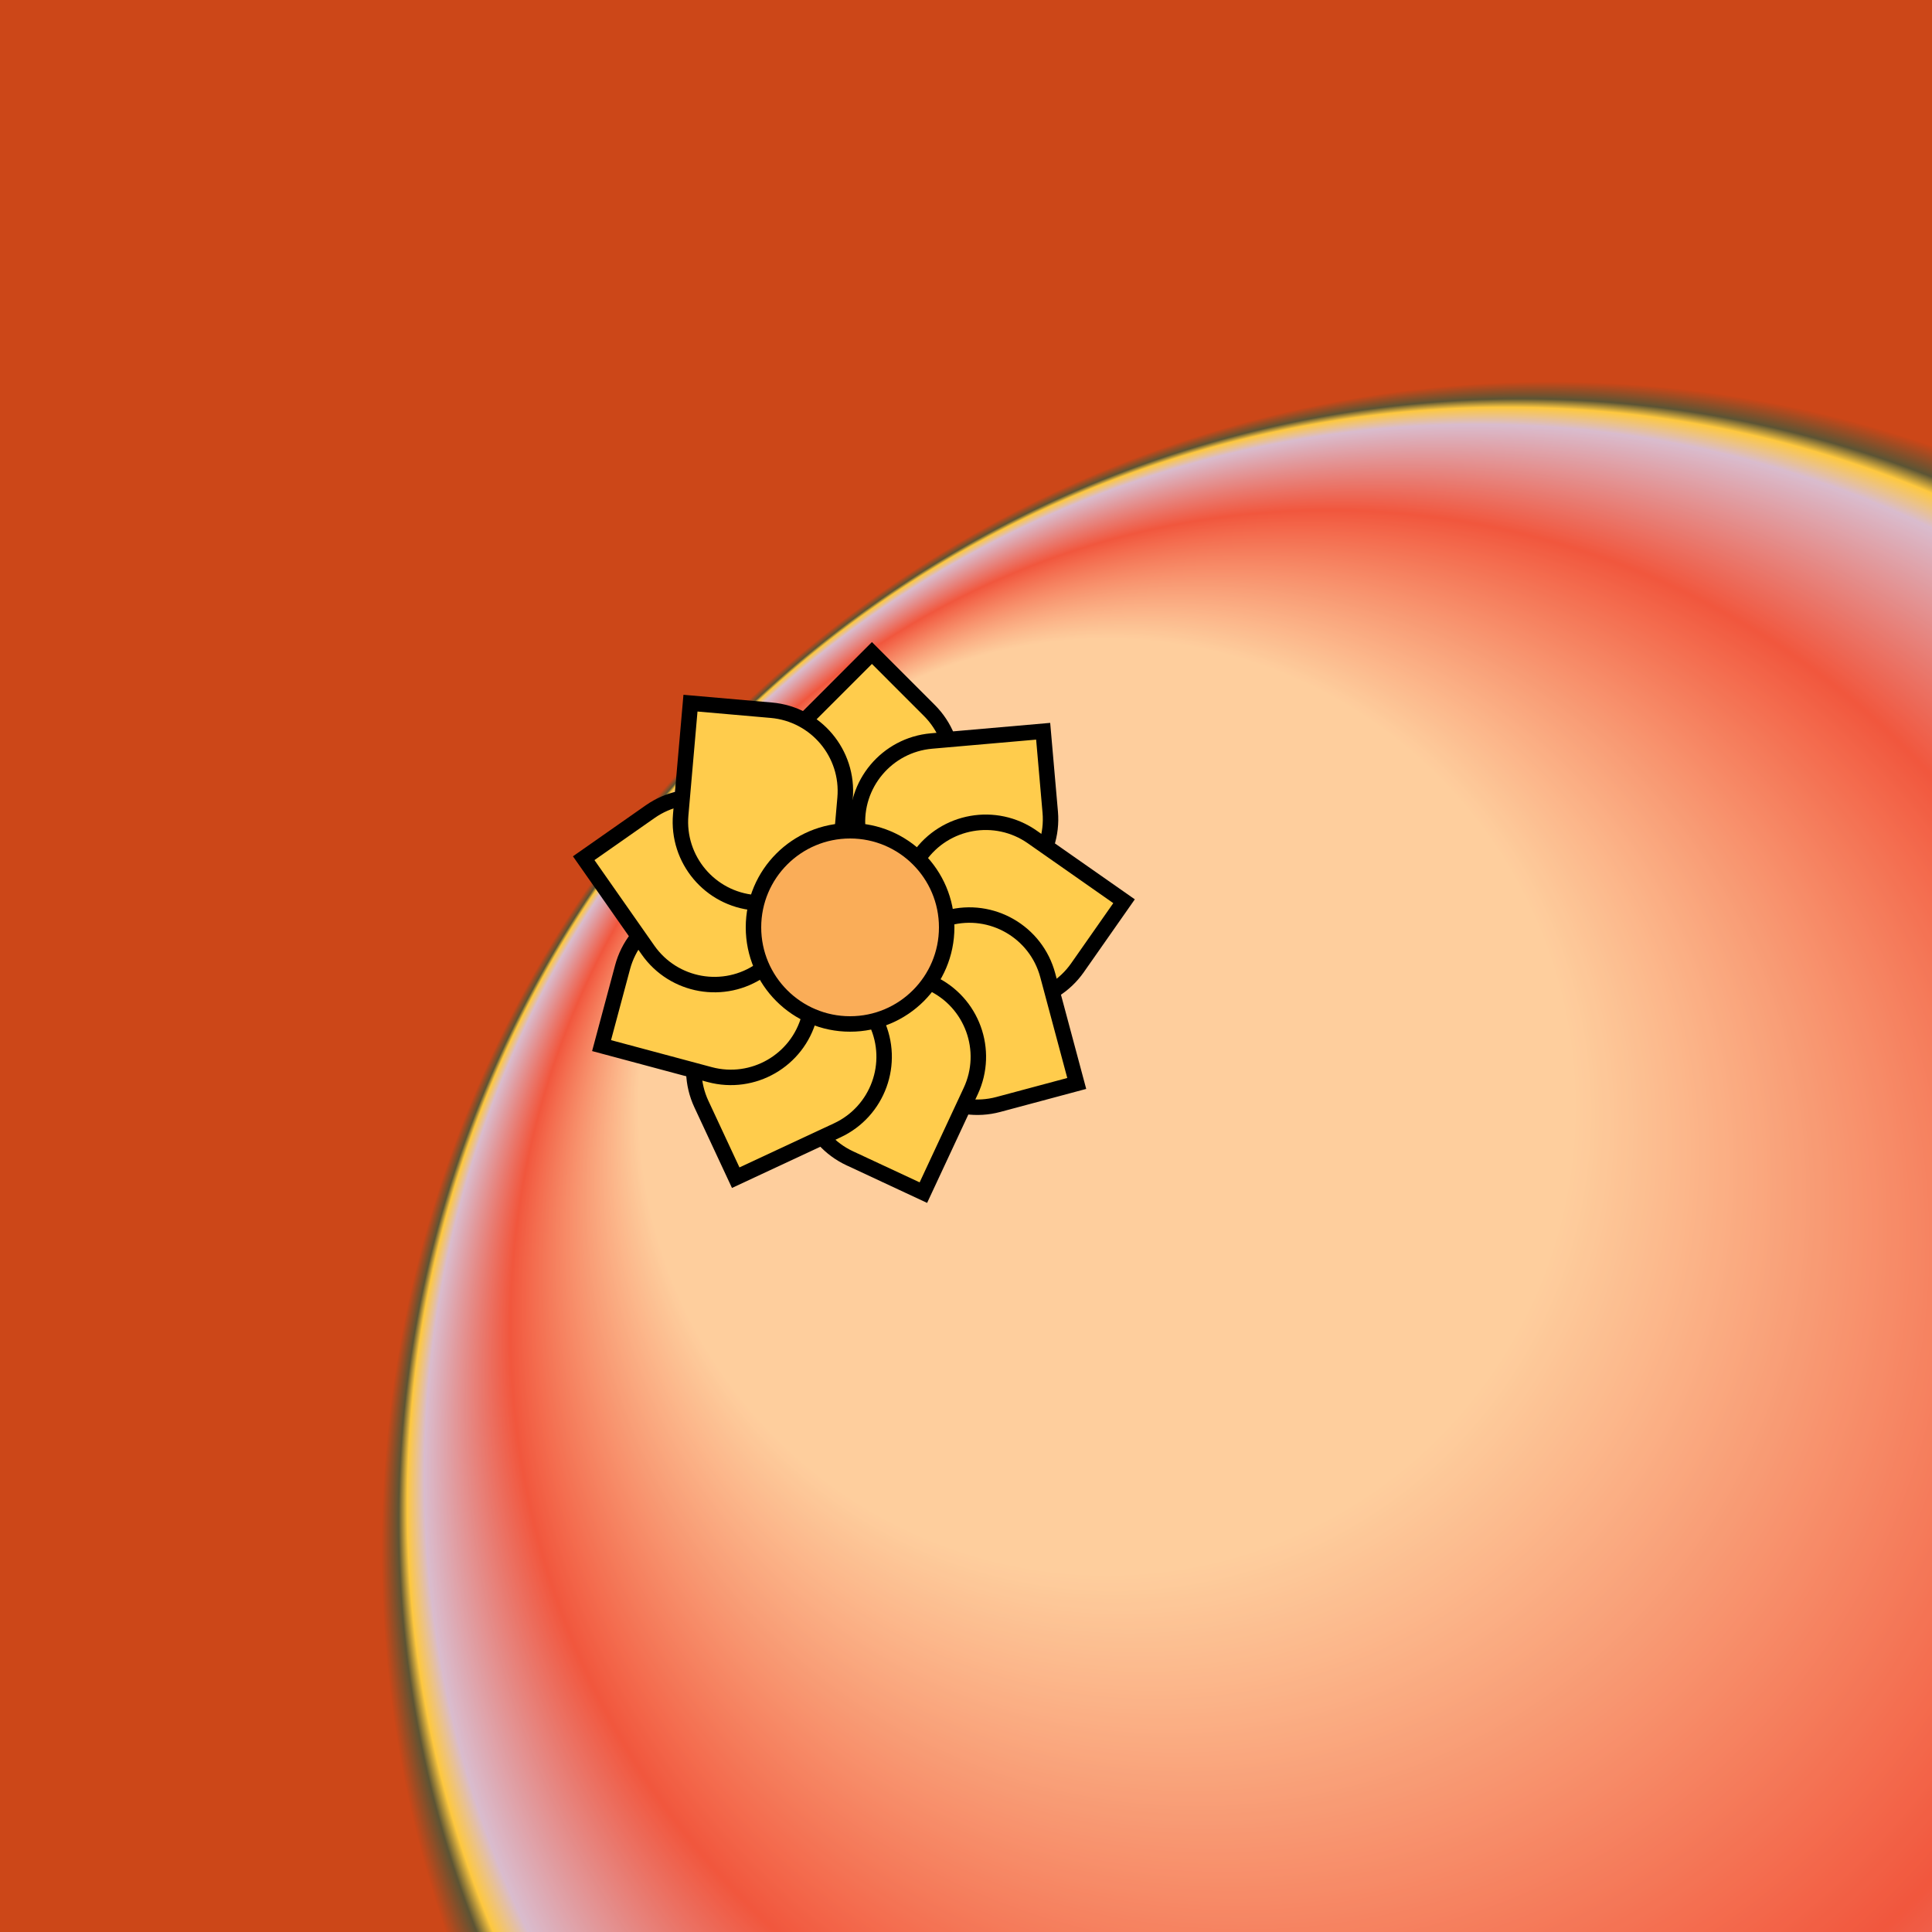 <svg viewBox="0 0 500 500" fill="none" xmlns="http://www.w3.org/2000/svg" xmlns:xlink="http://www.w3.org/1999/xlink"><defs><radialGradient id="radialBG" cx="0.8" cy="0.8" r="0.6" fx="0.42" fy="0.42" spreadMethod="pad"><stop offset="0%" stop-color="#FFD3C2"/><stop offset="40%" stop-color="#FFD3C2"/><stop offset="70%" stop-color="#EF3E4A"/><stop offset="90%" stop-color="#D1BDFF"/><stop offset="94%" stop-color="#FFCC4C"/><stop offset="96%" stop-color="#343B3F"/><stop offset="100%" stop-color="#C02A1B"/></radialGradient></defs><rect width="500" height="500" fill="url(#radialBG)"/><rect id="rect" style="mix-blend-mode:overlay" opacity=".2" width="100%" height="100%" fill="#FDB90B"/><defs><filter id="Gl" x="-50%" y="-50%" width="200%" height="200%"><feTurbulence baseFrequency="0.002"/><feDisplacementMap in="SourceGraphic" scale="145"/><feOffset dy="-10" dx="-30"/><feDropShadow dx="8" dy="8" flood-color="#000000" flood-opacity="1" stdDeviation="0"/></filter></defs><g filter="url(#Gl)" stroke="#000000" stroke-width="4"><defs><path id="ps-16"  d="M270.505 223.547L264.848 229.204L264.848 229.205L264.848 229.205L249.999 244.054L235.149 229.205L235.149 229.205C226.948 221.004 226.948 207.707 235.149 199.506L235.149 199.506L240.806 193.85L240.806 193.849L255.655 179L270.368 193.714C270.414 193.759 270.459 193.804 270.505 193.849C278.706 202.05 278.706 215.346 270.505 223.547Z"/><mask id="fpc"><rect height="100%" width="100%" fill="white" /><use transform = "rotate(40.0 250 250)" xlink:href="#ps-16" fill="black"/></mask></defs><use transform="rotate(0.0 250 250)" xlink:href="#ps-16" mask="url(#fpc)" fill="#FFCC4C"/><use transform="rotate(40.0 250 250)" xlink:href="#ps-16" mask="url(#fpc)" fill="#FFCC4C"/><use transform="rotate(80.0 250 250)" xlink:href="#ps-16" mask="url(#fpc)" fill="#FFCC4C"/><use transform="rotate(120.0 250 250)" xlink:href="#ps-16" mask="url(#fpc)" fill="#FFCC4C"/><use transform="rotate(160.0 250 250)" xlink:href="#ps-16" mask="url(#fpc)" fill="#FFCC4C"/><use transform="rotate(200.0 250 250)" xlink:href="#ps-16" mask="url(#fpc)" fill="#FFCC4C"/><use transform="rotate(240.0 250 250)" xlink:href="#ps-16" mask="url(#fpc)" fill="#FFCC4C"/><use transform="rotate(280.0 250 250)" xlink:href="#ps-16" mask="url(#fpc)" fill="#FFCC4C"/><use transform="rotate(320.0 250 250)" xlink:href="#ps-16" mask="url(#fpc)" fill="#FFCC4C"/><circle cx="250" cy="250" r="25" fill="#FAAD58"/></g></svg>